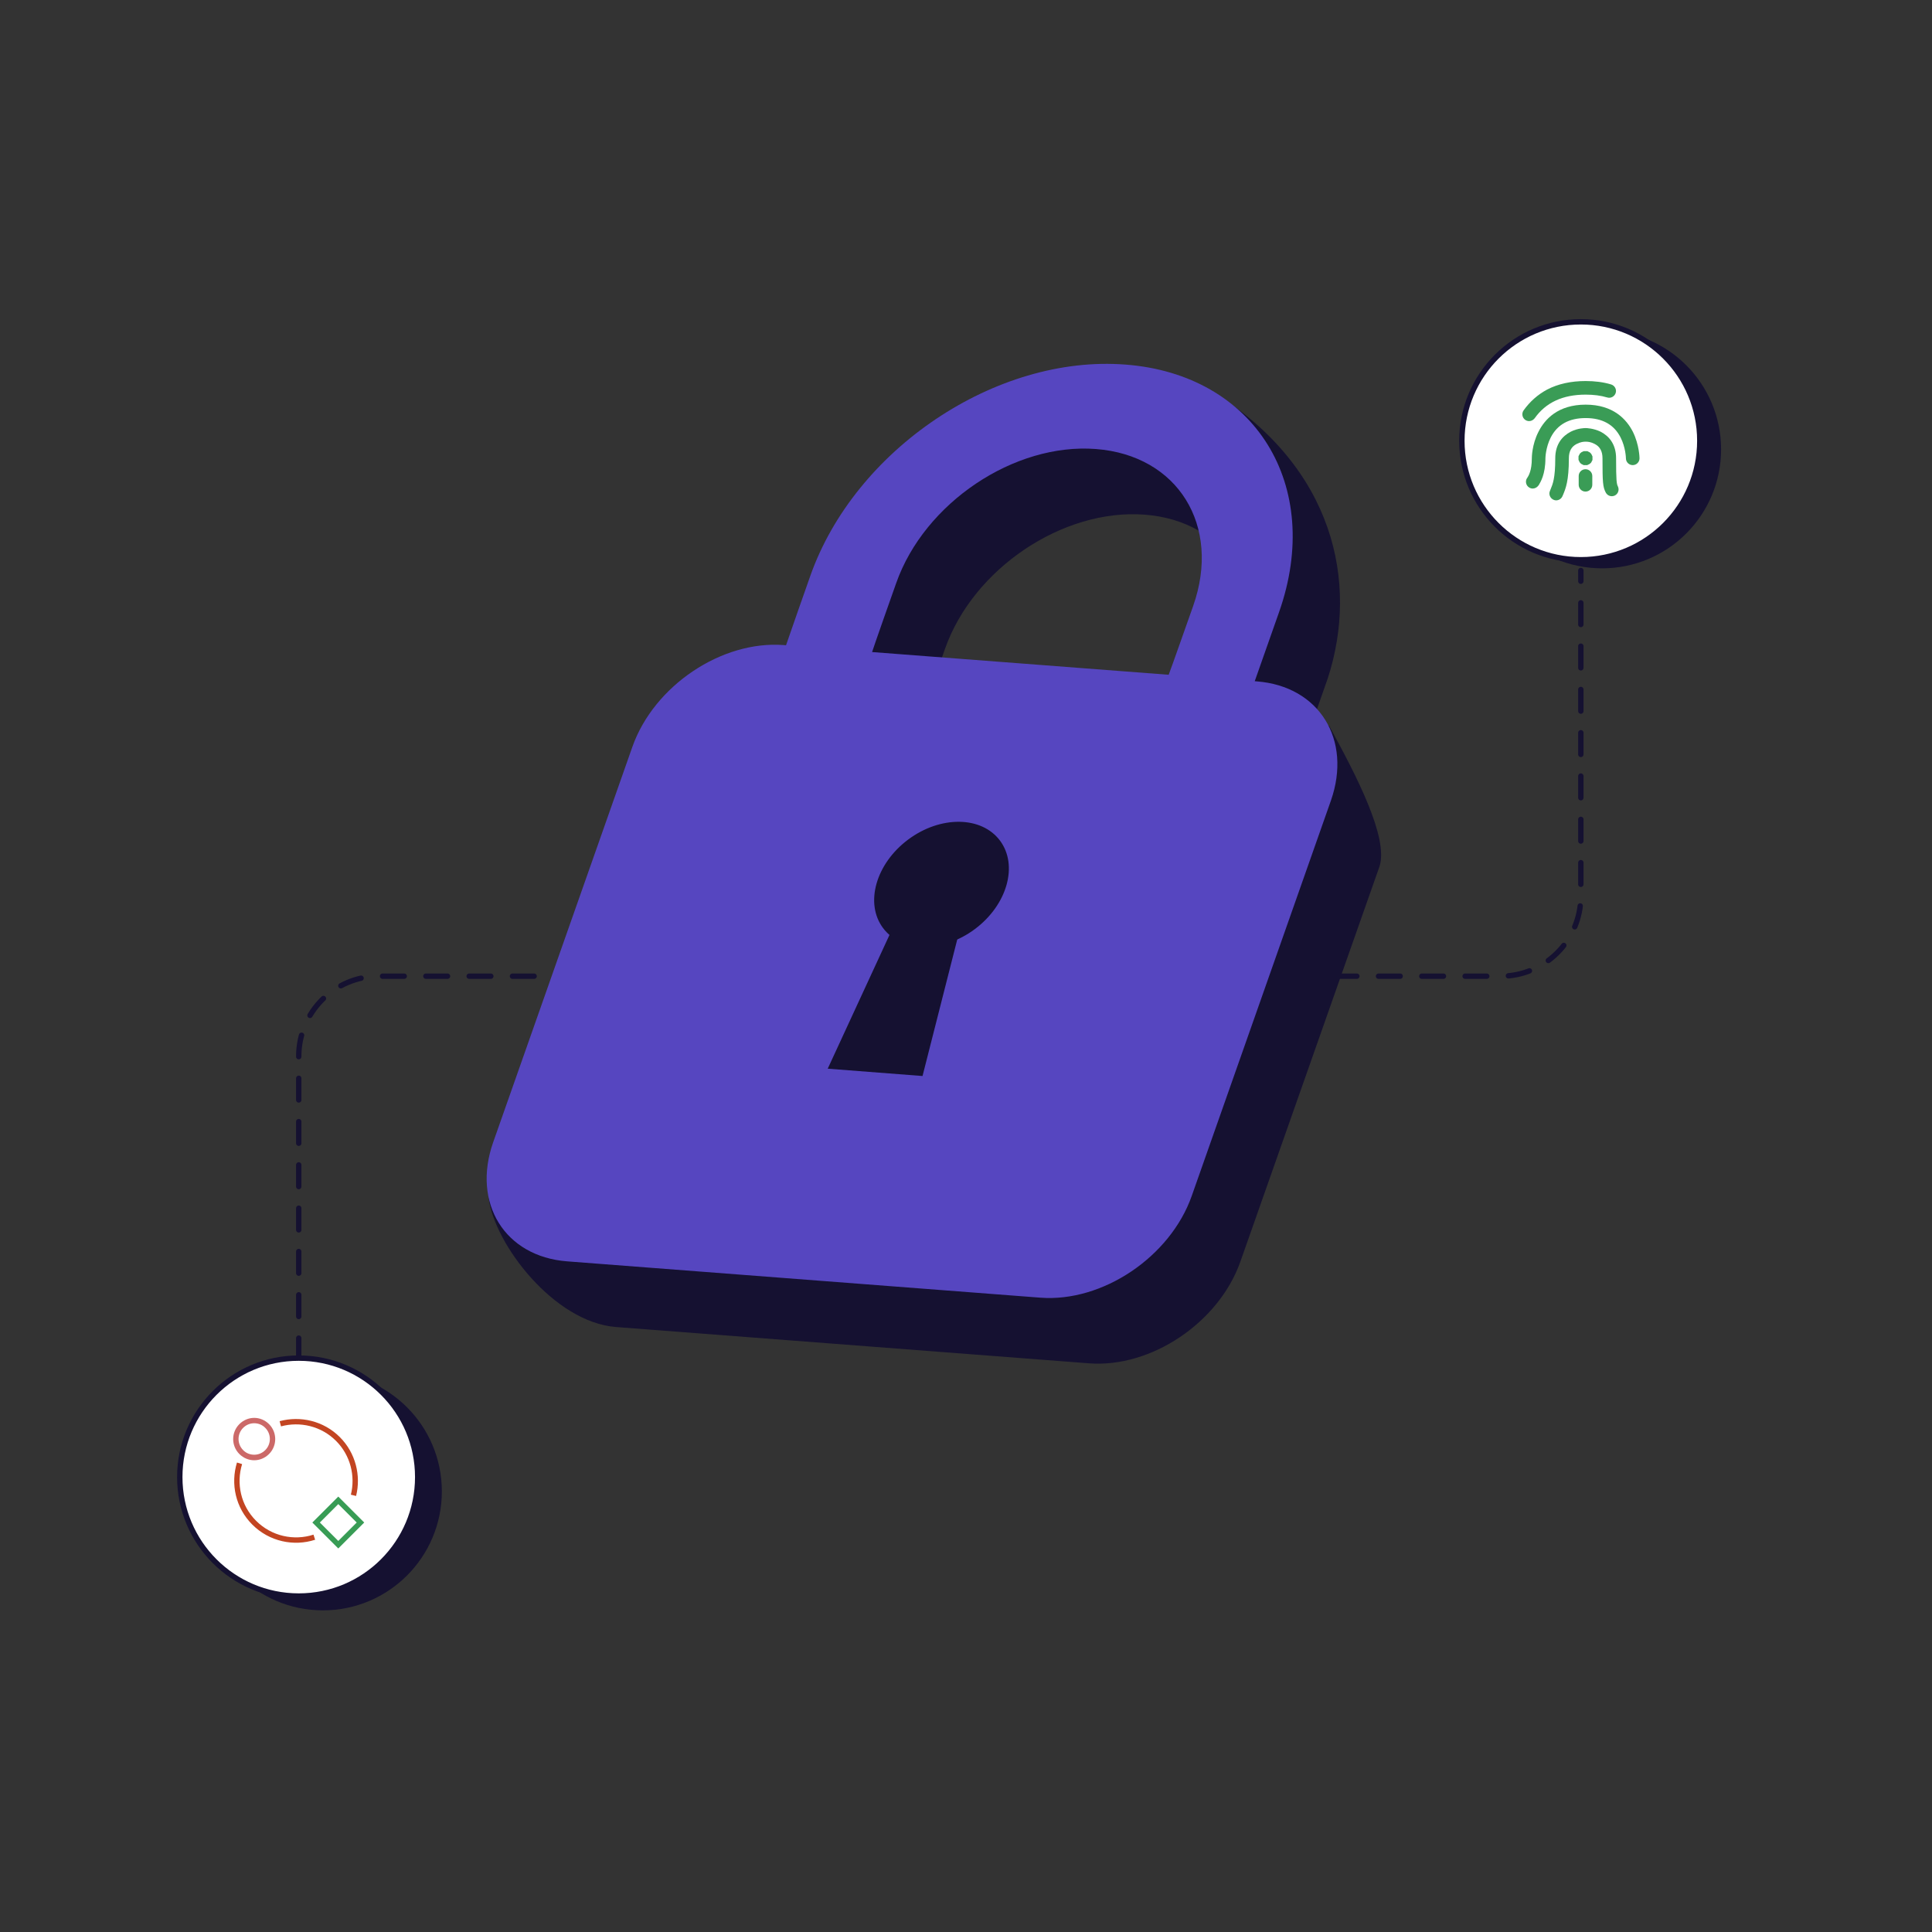 <?xml version="1.0" encoding="utf-8"?>
<!-- Generator: Adobe Illustrator 27.5.0, SVG Export Plug-In . SVG Version: 6.00 Build 0)  -->
<svg version="1.1" id="Layer_1" xmlns="http://www.w3.org/2000/svg" xmlns:xlink="http://www.w3.org/1999/xlink" x="0px" y="0px"
	 viewBox="0 0 1080 1080" style="enable-background:new 0 0 1080 1080;" xml:space="preserve">
<rect x="0" y="0" width="1080" height="1080" fill="#333333" stroke="none"/>
<style type="text/css">
	.st0{fill:none;stroke:#151131;stroke-width:3;stroke-linecap:round;stroke-miterlimit:10;}
	.st1{fill:none;stroke:#151131;stroke-width:3;stroke-linecap:round;stroke-miterlimit:10;stroke-dasharray:12.103,12.103;}
	.st2{fill:#151131;}
	.st3{fill:#FFFFFF;stroke:#151131;stroke-width:3;stroke-miterlimit:10;}
	.st4{fill:#5646C0;}
	.st5{fill:none;stroke:#C34522;stroke-width:3;stroke-miterlimit:10;}
	.st6{fill:#FFFFFF;}
	.st7{fill:#CC6968;}
	.st8{fill:#389C55;}
	.st9{fill:#3A9C56;}
</style>
<g>
	<g>
		<line class="st0" x1="883.7" y1="318.9" x2="883.7" y2="324.9"/>
		<path class="st1" d="M883.7,337v163.9c0,24.8-20.1,44.8-44.8,44.8H211.8c-24.8,0-44.8,20.1-44.8,44.8v175.7"/>
		<line class="st0" x1="167" y1="772.3" x2="167" y2="778.3"/>
	</g>
</g>
<circle class="st2" cx="895.6" cy="251.2" r="66.5"/>
<circle class="st3" cx="883.7" cy="246.4" r="66.5"/>
<circle class="st2" cx="180.5" cy="833.7" r="66.5"/>
<circle class="st3" cx="167" cy="825.7" r="66.5"/>
<path class="st2" d="M742.9,405.6l-14.2,12c0.4-1.1,13.3-37.5,13.6-38.6c17.3-53.5,3.4-117.6-64-159.7
	c-61.6-38.5-174.7,42.5-199.7,113.4c-0.4,1.1-11.7,63.7-12,64.8l-1.2-0.1c-34.8-2.7-72.7,22.8-84.7,56.9L273.2,670
	c3.4,25.6,36.4,69,71,71.8l264.5,20.3c34.8,2.7,72.7-22.8,84.7-56.9l77.8-221C776.2,468.2,758.3,433.6,742.9,405.6z M528.3,362.6
	c15.8-44.8,65.9-78.4,111.6-74.9c45.8,3.5,70.2,42.8,54.4,87.7c-0.4,1.1-13.2,37.5-13.7,38.5l-165.8-12.7
	C515.1,400.1,527.9,363.7,528.3,362.6z"/>
<path class="st4" d="M702.6,380.9l-1.2-0.1c0.4-1.1,13.2-37.5,13.6-38.6c25-70.9-13.5-132.9-85.9-138.4
	c-72.4-5.6-151.3,47.4-176.2,118.3c-0.4,1.1-13.2,37.5-13.5,38.6l-1.2-0.1c-34.8-2.7-72.7,22.8-84.7,56.9l-77.8,221
	c-12,34.1,6.5,63.9,41.3,66.6l264.5,20.3c34.8,2.7,72.7-22.8,84.7-56.9l77.8-221C755.9,413.4,737.4,383.6,702.6,380.9z M501,325.9
	c15.8-44.8,65.9-78.4,111.6-74.9c45.8,3.5,70.2,42.8,54.4,87.7c-0.4,1.1-13.2,37.5-13.7,38.5l-165.8-12.7
	C487.8,363.3,500.6,326.9,501,325.9z"/>
<g>
	
		<ellipse transform="matrix(0.801 -0.599 0.599 0.801 -191.259 413.603)" class="st2" cx="526.2" cy="494.3" rx="40.8" ry="31.2"/>
	<polygon class="st2" points="462.7,597.4 515.7,601.5 539.7,507.1 505.6,504.5 	"/>
</g>
<path class="st5" d="M156.7,795.9c11.1-3,23.5-0.2,32.2,8.5c8.5,8.5,11.4,20.6,8.7,31.5"/>
<path class="st5" d="M175.7,859.3c-11.4,3.7-24.5,1-33.6-8.1c-9-9-11.7-21.8-8.2-33.2"/>
<g>
	<path class="st6" d="M142.1,814.7c-2.7,0-5.3-1.1-7.3-3c-4-4-4-10.5,0-14.5c1.9-1.9,4.5-3,7.3-3c2.7,0,5.3,1.1,7.3,3
		c4,4,4,10.5,0,14.5C147.4,813.6,144.9,814.7,142.1,814.7z"/>
	<path class="st7" d="M142.1,795.6c2.3,0,4.6,0.9,6.2,2.6c3.4,3.4,3.4,9,0,12.4c-1.7,1.7-3.9,2.6-6.2,2.6s-4.6-0.9-6.2-2.6
		c-3.4-3.4-3.4-9,0-12.4C137.6,796.5,139.8,795.6,142.1,795.6 M142.1,792.6c-3,0-6,1.2-8.3,3.5c-4.6,4.6-4.6,12.1,0,16.7
		c2.3,2.3,5.3,3.5,8.3,3.5s6-1.2,8.3-3.5c4.6-4.6,4.6-12.1,0-16.7C148.1,793.8,145.1,792.6,142.1,792.6L142.1,792.6z"/>
</g>
<g>
	
		<rect x="180.4" y="842.3" transform="matrix(0.707 -0.707 0.707 0.707 -546.4 383.023)" class="st6" width="17.5" height="17.5"/>
	<path class="st8" d="M189.1,840.8l10.3,10.3l-10.3,10.3l-10.3-10.3L189.1,840.8 M189.1,836.6l-14.5,14.5l14.5,14.5l14.5-14.5
		L189.1,836.6L189.1,836.6z"/>
</g>
<g id="Layer_1-2">
	<g>
		<path class="st9" d="M886.3,260c-0.1,0-0.1,0-0.2,0s-0.1,0-0.2,0s-0.1,0-0.2,0c-0.1,0-0.1,0-0.2,0s-0.1,0-0.2,0
			c-0.1,0-0.1,0-0.2-0.1c-0.1,0-0.1,0-0.2-0.1s-0.1,0-0.2-0.1c-0.1,0-0.1-0.1-0.2-0.1c-0.1,0-0.1-0.1-0.2-0.1
			c-0.1,0-0.1-0.1-0.2-0.1c-0.1,0-0.1-0.1-0.2-0.1c-0.1,0-0.1-0.1-0.1-0.1c-0.1,0-0.1-0.1-0.1-0.1c-0.1,0-0.1-0.1-0.1-0.1
			c-0.1,0-0.1-0.1-0.1-0.1c0,0-0.1-0.1-0.1-0.1c0,0-0.1-0.1-0.1-0.1c0-0.1-0.1-0.1-0.1-0.1c0-0.1-0.1-0.1-0.1-0.1
			c0-0.1-0.1-0.1-0.1-0.2c0-0.1-0.1-0.1-0.1-0.2s-0.1-0.1-0.1-0.2c0-0.1-0.1-0.1-0.1-0.2c0-0.1-0.1-0.1-0.1-0.2c0-0.1,0-0.1-0.1-0.2
			c0-0.1,0-0.1-0.1-0.2c0-0.1,0-0.1,0-0.2s0-0.1,0-0.2c0-0.1,0-0.1,0-0.2c0-0.1,0-0.1,0-0.2c0-0.1,0-0.1,0-0.2s0-0.1,0-0.2
			c0-0.1,0-0.1,0-0.2c0-0.1,0-0.1,0-0.2c0-0.1,0-0.1,0-0.2s0-0.1,0-0.2c0-0.1,0-0.1,0.1-0.2c0-0.1,0-0.1,0.1-0.2
			c0-0.1,0-0.1,0.1-0.2c0-0.1,0.1-0.1,0.1-0.2c0-0.1,0.1-0.1,0.1-0.2c0-0.1,0.1-0.1,0.1-0.2c0-0.1,0.1-0.1,0.1-0.2
			c0-0.1,0.1-0.1,0.1-0.1c0-0.1,0.1-0.1,0.1-0.1c0-0.1,0.1-0.1,0.1-0.1c0-0.1,0.1-0.1,0.1-0.1c0,0,0.1-0.1,0.1-0.1
			c0,0,0.1-0.1,0.1-0.1c0.1,0,0.1-0.1,0.1-0.1s0.1-0.1,0.1-0.1c0.1,0,0.1-0.1,0.2-0.1c0.1,0,0.1-0.1,0.2-0.1s0.1-0.1,0.2-0.1
			c0.1,0,0.1-0.1,0.2-0.1c0.1,0,0.1-0.1,0.2-0.1c0.1,0,0.1,0,0.2-0.1c0.1,0,0.1,0,0.2-0.1c0.1,0,0.1,0,0.2,0s0.1,0,0.2,0
			c0.1,0,0.1,0,0.2,0c0.1,0,0.1,0,0.2,0c0.1,0,0.3,0,0.4,0c0.1,0,0.1,0,0.2,0s0.1,0,0.2,0c0.1,0,0.1,0,0.2,0c0.1,0,0.1,0,0.2,0
			c0.1,0,0.1,0,0.2,0.1c0.1,0,0.1,0,0.2,0.1c0.1,0,0.1,0,0.2,0.1c0.1,0,0.1,0.1,0.2,0.1c0.1,0,0.1,0.1,0.2,0.1
			c0.1,0,0.1,0.1,0.2,0.1c0.1,0,0.1,0.1,0.2,0.1s0.1,0.1,0.1,0.1s0.1,0.1,0.1,0.1c0.1,0,0.1,0.1,0.1,0.1s0.1,0.1,0.1,0.1
			c0,0,0.1,0.1,0.1,0.1c0,0,0.1,0.1,0.1,0.1c0,0.1,0.1,0.1,0.1,0.1c0,0.1,0.1,0.1,0.1,0.1c0,0.1,0.1,0.1,0.1,0.2
			c0,0.1,0.1,0.1,0.1,0.2c0,0.1,0.1,0.1,0.1,0.2c0,0.1,0.1,0.1,0.1,0.2c0,0.1,0.1,0.1,0.1,0.2c0,0.1,0,0.1,0.1,0.2
			c0,0.1,0,0.1,0.1,0.2c0,0.1,0,0.1,0,0.2c0,0.1,0,0.1,0,0.2c0,0.1,0,0.1,0,0.2c0,0.1,0,0.1,0,0.2c0,0.1,0,0.1,0,0.2s0,0.1,0,0.2
			c0,0.1,0,0.1,0,0.2s0,0.1,0,0.2c0,0.1,0,0.1,0,0.2c0,0.1,0,0.1,0,0.2c0,0.1,0,0.1-0.1,0.2c0,0.1,0,0.1-0.1,0.2s0,0.1-0.1,0.2
			s-0.1,0.1-0.1,0.2c0,0.1-0.1,0.1-0.1,0.2s-0.1,0.1-0.1,0.2c0,0.1-0.1,0.1-0.1,0.2c0,0.1-0.1,0.1-0.1,0.1c0,0.1-0.1,0.1-0.1,0.1
			c0,0.1-0.1,0.1-0.1,0.1s-0.1,0.1-0.1,0.1c0,0-0.1,0.1-0.1,0.1c0,0-0.1,0.1-0.1,0.1c-0.1,0-0.1,0.1-0.1,0.1c-0.1,0-0.1,0.1-0.1,0.1
			c-0.1,0-0.1,0.1-0.2,0.1c-0.1,0-0.1,0.1-0.2,0.1c-0.1,0-0.1,0.1-0.2,0.1c-0.1,0-0.1,0.1-0.2,0.1c-0.1,0-0.1,0.1-0.2,0.1
			c-0.1,0-0.1,0-0.2,0.1c-0.1,0-0.1,0-0.2,0.1c-0.1,0-0.1,0-0.2,0s-0.1,0-0.2,0c-0.1,0-0.1,0-0.2,0c-0.1,0-0.1,0-0.2,0
			S886.4,260,886.3,260z"/>
		<path class="st9" d="M856.8,273.1c-0.7,0-1.4-0.2-2-0.6c-1.8-1.1-2.3-3.5-1.2-5.2l0.1-0.1c0.8-1.2,2.6-4.1,2.6-11
			c0-0.3,0-7.6,3.7-14.8c3.5-7,10.9-15.2,26.4-15.2c15.5,0,22.9,8.3,26.4,15.2c3.6,7.3,3.7,14.5,3.7,14.8c0,2.1-1.7,3.8-3.8,3.8
			s-3.8-1.7-3.8-3.8c0-0.1-0.1-6-3-11.7c-3.7-7.2-10.2-10.8-19.5-10.8s-15.8,3.6-19.5,10.8c-2.9,5.7-3,11.6-3,11.7
			c0,9.1-2.8,13.4-3.8,15.1l-0.1,0.1C859.2,272.5,858,273.1,856.8,273.1L856.8,273.1z"/>
		<path class="st9" d="M854.8,235.4c-0.7,0-1.5-0.2-2.2-0.7c-1.7-1.2-2.1-3.6-0.9-5.3c3.5-4.9,7.9-8.8,13.1-11.6
			c6.1-3.2,13.4-4.8,21.6-4.8c5.1,0,9.9,0.6,14.2,1.9c2,0.6,3.2,2.7,2.6,4.7c-0.6,2-2.7,3.2-4.7,2.6c-3.6-1.1-7.7-1.6-12.1-1.6
			c-12.8,0-22.3,4.4-28.5,13.2C857.1,234.8,856,235.4,854.8,235.4L854.8,235.4z"/>
		<path class="st9" d="M886.3,274.8c-2.1,0-3.8-1.7-3.8-3.8v-4.9c0-2.1,1.7-3.8,3.8-3.8s3.8,1.7,3.8,3.8v4.9
			C890.1,273.1,888.4,274.8,886.3,274.8z"/>
		<path class="st9" d="M869.9,279.7c-0.5,0-1-0.1-1.4-0.3c-1.9-0.8-2.9-3-2.1-4.9c0.1-0.3,0.3-0.7,0.4-1c1.2-2.9,2.6-6.1,2.6-17.3
			c0-3.8,0.9-7,2.7-9.7c1.5-2.2,3.5-3.9,6-5.2c4-2,7.8-2,8.3-2s4.3,0.1,8.3,2c2.5,1.3,4.5,3,6,5.2c1.8,2.7,2.7,5.9,2.7,9.7
			c0,12.6,0.3,14.3,1,15.7c0.9,1.9,0.2,4.1-1.7,5.1c-1.9,0.9-4.1,0.2-5.1-1.7c-1.6-3.1-1.8-5.6-1.8-19.1c0-3.9-1.4-6.5-4.3-8
			c-2.3-1.2-3.9-1.3-5.1-1.3c-1.2,0-2.7,0.1-5.1,1.3c-2.9,1.5-4.3,4.1-4.3,8c0,12.7-1.8,16.9-3.2,20.3c-0.1,0.3-0.3,0.6-0.4,0.9
			C872.8,278.8,871.4,279.7,869.9,279.7L869.9,279.7z"/>
	</g>
</g>
</svg>
